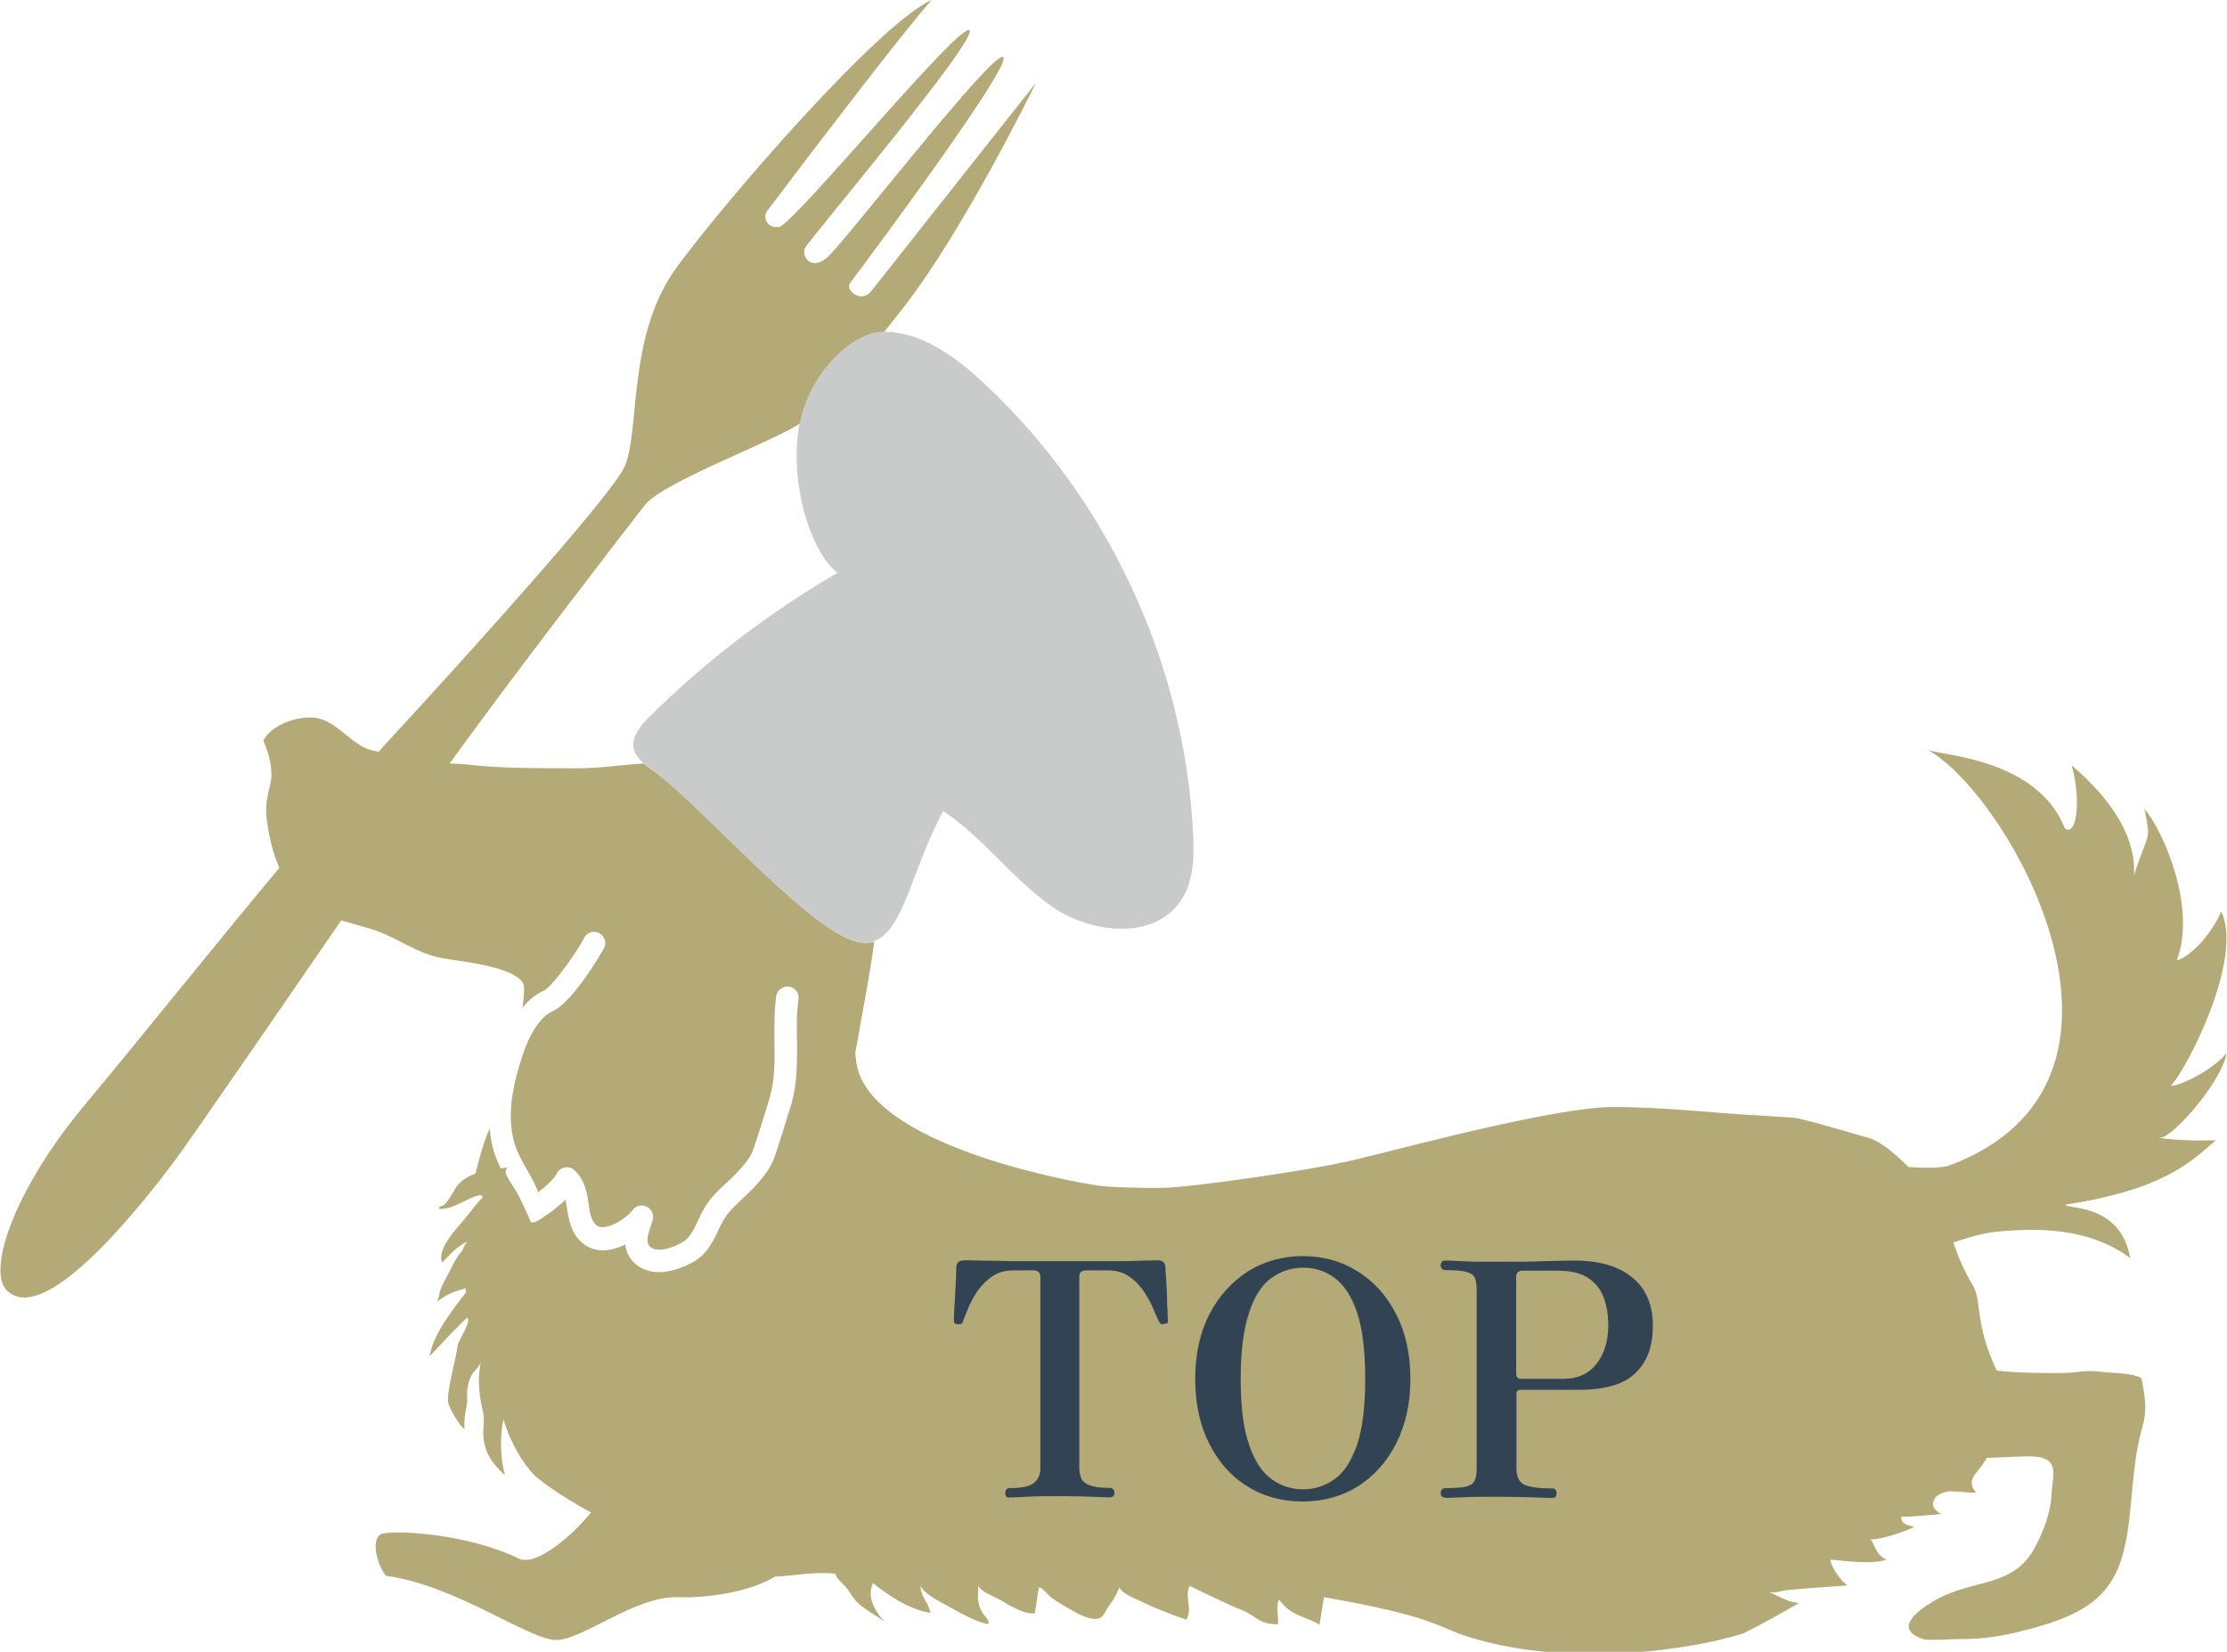 <?xml version="1.0" encoding="UTF-8"?>
<svg id="_レイヤー_2" data-name="レイヤー_2" xmlns="http://www.w3.org/2000/svg" viewBox="0 0 74.94 55.6">
  <defs>
    <style>
      .cls-1 {
        fill: #324353;
      }

      .cls-2 {
        fill: #c9caca;
      }

      .cls-3 {
        fill: #b4aa77;
      }
    </style>
  </defs>
  <g id="_レイヤー_1-2" data-name="レイヤー_1">
    <g>
      <g>
        <path class="cls-3" d="M72.65,38.26c.19.31,2.09-1.74,2.28-2.82-.44.57-1.64,1.15-1.88,1.1.43-.38,2.47-4.2,1.7-5.86-.38.85-1.08,1.54-1.5,1.65.67-1.76-.43-4.33-1.09-5.11.24,1.17.12.74-.35,2.25.12-1.82-1.65-3.32-2.1-3.71.3.99.22,2.41-.22,2.13-.95-2.38-4.16-2.45-4.62-2.65,2.74,1.52,8.25,11.2.7,14-.06.02-.47.11-1.35.04-.47-.47-.97-.88-1.34-.98-.78-.22-1.63-.48-2.39-.66-.2-.04-1.89-.12-2.32-.16-1.34-.11-2.68-.22-4-.22-2.41.08-8.46,1.81-9.02,1.87-.83.21-5.18.87-6.07.85-.59.02-1.94-.03-2.09-.07-.89-.12-7.81-1.36-8.18-4.18,0-.06-.02-.16-.03-.28h0c.2-1.13.53-2.87.64-3.76-.23.07-.5.06-.82-.07-1.75-.7-5.15-4.66-6.65-5.7-.1-.07-.19-.14-.29-.22-.73.04-1.47.16-2.23.16-1.3-.01-2.45.02-3.74-.13-.18-.02-.37-.02-.56-.03,2.1-2.92,6.03-8.01,6.57-8.7.61-.78,4.34-2.14,5.24-2.76.39-1.83,1.86-3,2.69-3.04.04,0,.07,0,.1,0,.2-.25.41-.51.64-.81,2.03-2.57,4.49-7.6,4.49-7.6,0,0-5.23,6.61-5.55,7.02-.32.41-.89-.04-.7-.29.19-.24,5.49-7.34,5.15-7.6-.33-.26-5.41,6.33-5.95,6.77-.54.43-.86-.08-.71-.36.15-.28,5.85-7.05,5.52-7.31-.33-.26-5.67,6.24-6.37,6.61-.42.1-.6-.31-.44-.52S30.04,1.49,31.35,0c-1.73.76-6.86,6.65-8.58,9-1.73,2.35-1.19,5.69-1.8,6.8-.61,1.11-5.07,6.07-7.9,9.14-.11.12-.22.24-.33.37-.07-.02-.12-.04-.15-.04-.71-.11-1.18-.96-1.93-1.1-.58-.11-1.54.22-1.8.76.2.44.34,1,.24,1.44-.1.44-.18.71-.13,1.15.07.56.19,1.15.43,1.69-2.39,2.87-4.95,6.07-6.53,7.96-2.47,2.95-3.34,5.72-2.6,6.3,1.32,1.18,4.64-3.1,5.63-4.43.64-.87,3.3-4.74,5.58-8.06.3.09.61.17.95.27.93.28,1.58.86,2.5,1.01.62.11,2.32.26,2.67.83.06.1.04.41-.02.83.2-.24.43-.45.71-.57.32-.14,1.21-1.45,1.36-1.77.09-.19.32-.27.5-.18.19.09.27.32.18.5-.06.14-1.07,1.85-1.74,2.14-.39.17-.78.75-1.03,1.56-.27.83-.54,1.92-.24,2.91.09.29.24.56.4.84.14.25.29.5.39.78.29-.22.55-.47.61-.6.05-.12.15-.2.27-.23.12-.03.25,0,.34.09.36.33.43.79.48,1.15.05.35.1.58.27.71.02.02.1.08.28.05.35-.05.78-.37.93-.57.11-.15.31-.2.48-.11.16.08.25.27.19.45l-.05.16c-.11.33-.18.57-.06.71.23.26.82.06,1.15-.15.22-.13.37-.45.49-.71l.09-.19c.23-.46.45-.7.87-1.08.63-.58.82-.91.87-1.05.11-.28.48-1.46.58-1.81.18-.62.17-1.24.16-1.91,0-.49-.01-1,.06-1.51.03-.21.22-.34.43-.32.21.03.35.22.32.43-.07.46-.06.91-.05,1.39,0,.69.02,1.4-.19,2.13-.1.33-.47,1.54-.6,1.87-.14.37-.5.82-1.07,1.34-.37.34-.53.52-.7.86l-.08.16c-.15.34-.37.79-.79,1.05-.35.21-.8.38-1.21.38-.33,0-.65-.1-.89-.37-.16-.18-.23-.37-.25-.56-.18.09-.37.15-.55.18-.33.05-.62-.02-.85-.2-.42-.32-.5-.81-.56-1.19-.02-.11-.03-.21-.05-.3-.35.34-.79.63-.95.72-.07.04-.14.05-.21.04-.12-.27-.25-.54-.37-.8-.13-.29-.35-.54-.47-.82-.04-.09,0-.2.07-.23-.08.02-.17.02-.25.03-.09-.18-.17-.36-.23-.56-.08-.26-.12-.52-.14-.78-.21.48-.35.99-.48,1.52-.22.08-.41.19-.58.37-.15.16-.29.53-.48.69-.07.05-.17.02-.17.13.52.03.92-.38,1.41-.47.03.03.06.06.07.08-.25.24-.43.51-.65.77-.26.31-.91.99-.72,1.43.28-.3.5-.54.84-.71-.08.11-.13.22-.16.3-.15.17-.27.37-.37.58-.12.25-.29.51-.38.77-.04.13-.03.27-.12.38.14-.09.27-.19.42-.26.15-.08.36-.14.56-.2,0,.04.01.09.02.13-.07.08-.13.17-.18.23-.25.33-.96,1.23-1.05,1.93.33-.35.9-.97,1.26-1.3.17.1-.3.78-.32.93-.05.46-.38,1.56-.32,1.92.04.21.35.74.55.91-.03-.64.12-.73.09-1.11-.02-.24.06-.64.22-.82.11-.12.21-.21.25-.37-.14.57-.07,1.16.07,1.75.11.46-.32,1.17.73,2.09-.2-.76-.14-1.56-.04-1.87.16.65.7,1.62,1.14,1.97.47.38,1.1.78,1.8,1.16-.71.86-1.87,1.82-2.43,1.55-1.88-.9-4.41-.97-4.66-.81-.32.2-.11,1.03.19,1.39,2.37.33,4.75,2.12,5.69,2.16.88.04,2.68-1.49,4.14-1.44,1,.04,2.46-.19,3.25-.69.68-.03,1.35-.18,2.04-.1,0,0,0,0,0,0,.03.12.11.21.27.36.16.15.23.31.35.47.3.39.82.57,1.21.93-.45-.33-.81-1-.56-1.44.07.04.1.09.18.14.15.11.95.74,1.75.86-.05-.33-.35-.56-.33-.91.09.25.63.52.88.66.4.22.91.53,1.39.63.06-.13-.08-.23-.16-.34-.08-.12-.13-.24-.16-.37-.05-.2,0-.39-.01-.59.08.21.52.36.73.48.31.17.76.48,1.17.46.06-.29.07-.6.15-.89.17.08.32.3.46.39.21.15.44.28.67.41.18.1.62.35.89.25.15-.05.24-.3.32-.41.16-.2.27-.41.36-.63.09.23.55.38.79.5.46.23.96.41,1.46.59.22-.36-.07-.79.11-1.14.08.03,1.23.61,1.7.79.59.23.6.51,1.28.5,0-.31-.07-.66.03-.83.42.59.95.57,1.36.85.06-.32.11-.67.15-.93,3.54.62,3.75.95,4.72,1.29,3.46,1.14,7.71.47,9.39-.07.49-.24,1.15-.6,1.87-1.02-.11-.02-.22-.04-.31-.07-.26-.08-.47-.21-.71-.31.13.07.51-.05.64-.06.46-.05,2.03-.15,2.02-.16-.21-.12-.57-.63-.57-.86.31.01,1.3.18,1.89,0-.39-.15-.44-.63-.56-.69.27.05,1.32-.3,1.48-.42-.24-.05-.46-.11-.43-.34.27.02,1.07-.07,1.34-.09.02,0-.43-.19-.22-.5.03-.14.31-.23.45-.26.13-.02.82.06.95.04-.27-.29-.12-.53.04-.72.13-.15.23-.3.32-.45.44-.01.9-.04,1.36-.05,1.17-.02.84.6.81,1.34-.02.54-.29,1.25-.58,1.77-.74,1.33-2.07,1-3.36,1.75-.6.35-1.38.95-.38,1.29.18.06.96,0,1.21,0,.86.01,1.51-.11,2.35-.33,2.06-.53,2.9-1.25,3.24-2.83.26-1.2.21-2.6.54-3.82.13-.48.23-.76.01-1.8-.29-.18-.98-.17-1.39-.22-.46-.06-.74.03-1.17.04-.28.01-1.57.02-2.31-.08-.74-1.54-.5-2.36-.8-2.86-.29-.48-.49-.95-.66-1.45.53-.18,1.04-.32,1.44-.36,1.37-.13,3.08-.16,4.51.88-.33-1.87-2.17-1.63-2.18-1.79,3.2-.49,4.18-1.38,5.06-2.17-1.25.04-1.85-.08-1.89-.08Z"/>
        <path class="cls-2" d="M21.94,25.9c-.27-.19-.57-.41-.62-.74-.06-.38.23-.72.5-1,1.9-1.89,4.05-3.53,6.36-4.88-.97-.76-1.65-3.24-1.26-5.07.39-1.83,1.86-3,2.69-3.04,1.32-.06,2.5.8,3.47,1.7,4.2,3.9,6.79,9.47,7.07,15.2.04.76.02,1.57-.39,2.21-.89,1.39-3.07,1.16-4.41.2-1.33-.95-2.29-2.31-3.61-3.18-1.31,2.43-1.41,5-3.16,4.31-1.75-.7-5.15-4.66-6.65-5.7Z"/>
      </g>
      <g>
        <path class="cls-1" d="M33.97,50.41c-.1,0-.14-.05-.14-.15,0-.11.05-.17.14-.17.41,0,.69-.06.83-.18.14-.12.21-.28.21-.5v-6.42c0-.15-.08-.23-.23-.23h-.66c-.28,0-.52.06-.71.19-.2.13-.36.29-.5.48-.13.19-.24.39-.32.58-.08.19-.14.35-.19.48-.01.04-.04.07-.07.08-.03,0-.07,0-.12,0h-.02s-.07-.02-.08-.05c0-.03-.01-.05-.01-.08s0-.12.01-.29c0-.16.02-.34.03-.55.01-.21.02-.4.03-.57,0-.18.01-.3.01-.36,0-.17.09-.25.29-.25.04,0,.19,0,.47.01.28,0,.65.01,1.13.02.47,0,1.02,0,1.63,0s1.16,0,1.63,0c.47,0,.85,0,1.14-.02.29,0,.45-.01.48-.01.18,0,.27.09.27.26,0,.05,0,.16.02.33.01.17.02.36.03.57,0,.21.01.4.02.56,0,.17.01.26.01.29,0,.04,0,.08-.01.09,0,.02-.04.03-.1.04,0,0-.02,0-.03.01-.03,0-.06,0-.08,0-.02,0-.05-.04-.08-.09-.06-.12-.13-.28-.21-.47-.08-.19-.19-.38-.32-.57-.13-.19-.29-.35-.48-.48-.19-.13-.43-.2-.7-.2h-.73c-.07,0-.12.01-.17.04-.05.03-.07.09-.07.19v6.42c0,.12.02.24.06.34.04.1.13.18.28.24s.36.09.67.09c.11,0,.17.06.17.17,0,.1-.05.15-.17.15-.07,0-.25,0-.54-.02-.29-.01-.66-.02-1.12-.02s-.83,0-1.13.02-.49.02-.57.02Z"/>
        <path class="cls-1" d="M43.85,50.54c-.71,0-1.34-.17-1.89-.52-.55-.34-.97-.83-1.28-1.45-.31-.62-.46-1.34-.46-2.16s.16-1.56.48-2.18c.32-.62.76-1.09,1.3-1.44.55-.34,1.16-.51,1.84-.51s1.3.17,1.84.51c.55.34.98.82,1.3,1.44.32.62.48,1.34.48,2.18s-.16,1.54-.47,2.16c-.31.62-.74,1.1-1.28,1.45-.54.34-1.17.52-1.88.52ZM43.85,50.13c.4,0,.75-.12,1.07-.35.32-.23.56-.62.75-1.16.18-.54.27-1.28.27-2.21s-.09-1.68-.27-2.22c-.18-.54-.43-.93-.75-1.17s-.67-.35-1.07-.35-.75.12-1.07.35c-.32.23-.57.62-.75,1.17-.18.54-.28,1.28-.28,2.22s.09,1.67.28,2.21c.18.54.43.93.75,1.16.31.23.67.35,1.07.35Z"/>
        <path class="cls-1" d="M48.65,50.41c-.11,0-.17-.05-.17-.15,0-.11.06-.17.17-.17.31,0,.54-.02.68-.05.15-.04.24-.1.29-.2.05-.1.07-.24.07-.41v-6.03c0-.16-.02-.29-.06-.39-.04-.09-.14-.16-.29-.2s-.39-.06-.72-.06c-.04,0-.07-.02-.1-.05-.03-.03-.04-.07-.04-.1,0-.11.05-.17.14-.17.07,0,.25,0,.55.02s.7.02,1.19.02c.61,0,1.13,0,1.57-.02.44-.01.79-.02,1.05-.02.84,0,1.49.19,1.95.57.46.38.69.92.69,1.62s-.19,1.21-.58,1.59c-.38.38-1.02.57-1.9.57h-1.98c-.09,0-.13.05-.13.14v2.51c0,.26.08.44.24.53s.48.14.97.14c.09,0,.14.06.14.17,0,.1-.05.15-.14.15-.07,0-.28,0-.61-.02-.33-.01-.76-.02-1.27-.02s-.88,0-1.17.02c-.29.01-.47.02-.54.02ZM51.17,46.41h1.44c.48,0,.85-.17,1.11-.5s.4-.76.4-1.3c0-.34-.05-.65-.15-.92-.1-.28-.27-.5-.52-.67-.25-.17-.59-.25-1.03-.25h-1.16c-.07,0-.12.01-.17.04s-.07.09-.07.19v3.27s.01.06.04.09.06.05.09.05Z"/>
      </g>
    </g>
  </g>
</svg>